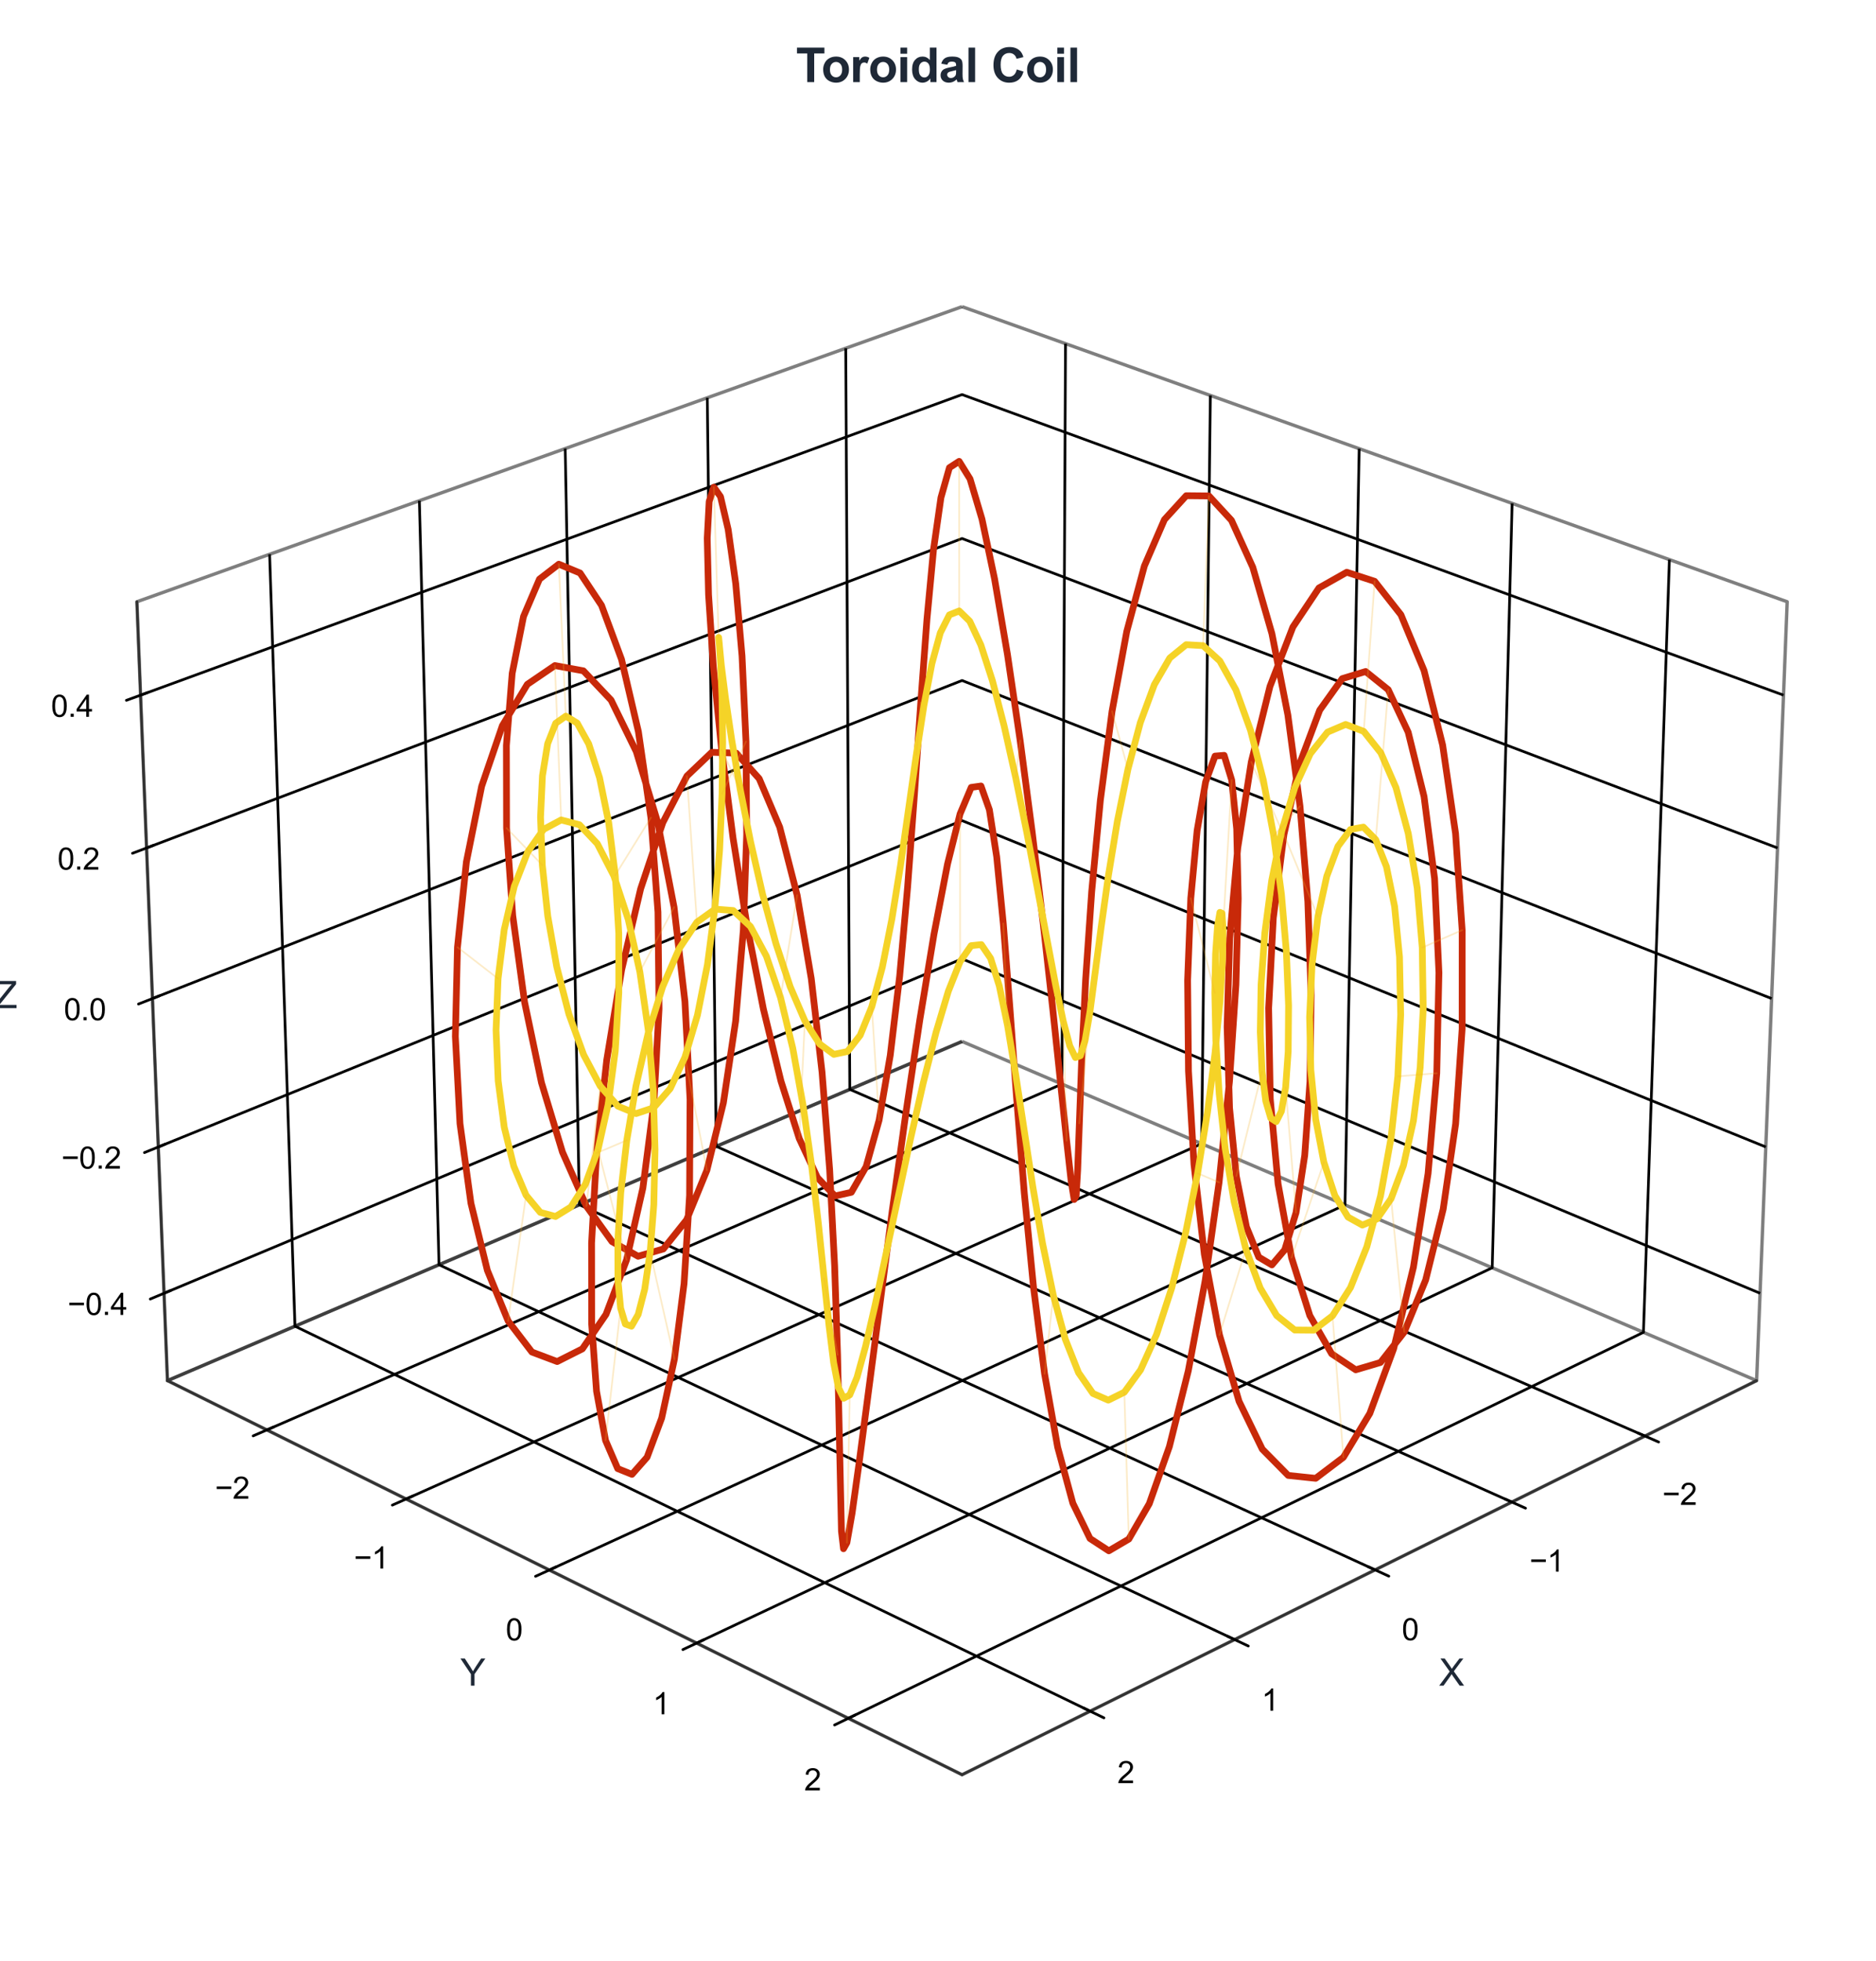 <?xml version="1.0" encoding="utf-8" standalone="no"?>
<!DOCTYPE svg PUBLIC "-//W3C//DTD SVG 1.1//EN"
  "http://www.w3.org/Graphics/SVG/1.1/DTD/svg11.dtd">
<svg xmlns:xlink="http://www.w3.org/1999/xlink" viewBox="0 0 558.12 583.141" xmlns="http://www.w3.org/2000/svg" version="1.1">
 <defs>
  <style type="text/css">*{stroke-linejoin: round; stroke-linecap: butt}</style>
 </defs>
 <g id="figure_1">
  <g id="patch_1">
   <path d="M 0 583.141 
L 558.12 583.141 
L 558.12 0 
L 0 0 
z
" style="fill: #ffffff"/>
  </g>
  <g id="patch_2">
   <path d="M 14.4 568.741 
L 543.72 568.741 
L 543.72 39.421 
L 14.4 39.421 
z
" style="fill: #ffffff"/>
  </g>
  <g id="pane3d_1">
   <g id="patch_3">
    <path d="M 286.213 309.689 
L 522.606 410.548 
L 531.698 178.938 
L 286.213 91.189 
" style="fill: none; opacity: 0.5; stroke: #000000; stroke-linejoin: miter"/>
   </g>
  </g>
  <g id="pane3d_2">
   <g id="patch_4">
    <path d="M 286.213 309.689 
L 49.82 410.548 
L 40.728 178.938 
L 286.213 91.189 
" style="fill: none; opacity: 0.5; stroke: #000000; stroke-linejoin: miter"/>
   </g>
  </g>
  <g id="pane3d_3">
   <g id="patch_5">
    <path d="M 286.213 309.689 
L 49.82 410.548 
L 286.213 527.735 
L 522.606 410.548 
" style="fill: none; opacity: 0.5; stroke: #000000; stroke-linejoin: miter"/>
   </g>
  </g>
  <g id="grid3d_1">
   <g id="Line3DCollection_1">
    <path d="M 489.373 427.023 
L 252.819 323.937 
L 251.614 103.557 
" style="fill: none; stroke: #000000; stroke-width: 0.8"/>
    <path d="M 449.771 446.655 
L 213.094 340.886 
L 210.423 118.281 
" style="fill: none; stroke: #000000; stroke-width: 0.8"/>
    <path d="M 409.093 466.82 
L 172.368 358.262 
L 168.154 133.39 
" style="fill: none; stroke: #000000; stroke-width: 0.8"/>
    <path d="M 367.294 487.541 
L 130.602 376.082 
L 124.765 148.899 
" style="fill: none; stroke: #000000; stroke-width: 0.8"/>
    <path d="M 324.327 508.841 
L 87.755 394.363 
L 80.211 164.825 
" style="fill: none; stroke: #000000; stroke-width: 0.8"/>
   </g>
  </g>
  <g id="grid3d_2">
   <g id="Line3DCollection_2">
    <path d="M 316.996 102.193 
L 315.925 322.366 
L 79.386 425.206 
" style="fill: none; stroke: #000000; stroke-width: 0.8"/>
    <path d="M 360.088 117.596 
L 357.485 340.098 
L 120.813 445.742 
" style="fill: none; stroke: #000000; stroke-width: 0.8"/>
    <path d="M 404.362 133.422 
L 400.144 358.299 
L 163.419 466.863 
" style="fill: none; stroke: #000000; stroke-width: 0.8"/>
    <path d="M 449.865 149.687 
L 443.945 376.987 
L 207.256 488.594 
" style="fill: none; stroke: #000000; stroke-width: 0.8"/>
    <path d="M 496.651 166.41 
L 488.935 396.182 
L 252.379 510.963 
" style="fill: none; stroke: #000000; stroke-width: 0.8"/>
   </g>
  </g>
  <g id="grid3d_3">
   <g id="Line3DCollection_3">
    <path d="M 48.8 384.567 
L 286.213 285.12 
L 523.626 384.567 
" style="fill: none; stroke: #000000; stroke-width: 0.8"/>
    <path d="M 47.092 341.063 
L 286.213 244.014 
L 525.334 341.063 
" style="fill: none; stroke: #000000; stroke-width: 0.8"/>
    <path d="M 45.36 296.928 
L 286.213 202.354 
L 527.066 296.928 
" style="fill: none; stroke: #000000; stroke-width: 0.8"/>
    <path d="M 43.602 252.149 
L 286.213 160.13 
L 528.824 252.149 
" style="fill: none; stroke: #000000; stroke-width: 0.8"/>
    <path d="M 41.819 206.712 
L 286.213 117.33 
L 530.607 206.712 
" style="fill: none; stroke: #000000; stroke-width: 0.8"/>
   </g>
  </g>
  <g id="axis3d_1">
   <g id="line2d_1">
    <path d="M 522.606 410.548 
L 286.213 527.735 
" style="fill: none; stroke: #333333; stroke-width: 0.8; stroke-linecap: round"/>
   </g>
   <g id="xtick_1">
    <g id="line2d_2">
     <path d="M 286.213 296.928 
" clip-path="url(#pe29c338552)" style="fill: none; stroke: #333333; stroke-width: 0.8; stroke-linecap: round"/>
    </g>
    <g id="line2d_3">
     <path d="M 487.339 426.136 
L 493.449 428.8 
" style="fill: none; stroke: #000000; stroke-width: 0.8; stroke-linecap: round"/>
    </g>
    <g id="text_1">
     <!-- −2 -->
     <g transform="translate(494.556 447.497) scale(0.09 -0.09)">
      <defs>
       <path id="ArialMT-2212" d="M 3381 1997 
L 356 1997 
L 356 2522 
L 3381 2522 
L 3381 1997 
z
" transform="scale(0.016)"/>
       <path id="ArialMT-32" d="M 3222 541 
L 3222 0 
L 194 0 
Q 188 203 259 391 
Q 375 700 629 1000 
Q 884 1300 1366 1694 
Q 2113 2306 2375 2664 
Q 2638 3022 2638 3341 
Q 2638 3675 2398 3904 
Q 2159 4134 1775 4134 
Q 1369 4134 1125 3890 
Q 881 3647 878 3216 
L 300 3275 
Q 359 3922 746 4261 
Q 1134 4600 1788 4600 
Q 2447 4600 2831 4234 
Q 3216 3869 3216 3328 
Q 3216 3053 3103 2787 
Q 2991 2522 2730 2228 
Q 2469 1934 1863 1422 
Q 1356 997 1212 845 
Q 1069 694 975 541 
L 3222 541 
z
" transform="scale(0.016)"/>
      </defs>
      <use xlink:href="#ArialMT-2212"/>
      <use xlink:href="#ArialMT-32" transform="translate(58.398 0)"/>
     </g>
    </g>
   </g>
   <g id="xtick_2">
    <g id="line2d_4">
     <path d="M 286.213 296.928 
" clip-path="url(#pe29c338552)" style="fill: none; stroke: #333333; stroke-width: 0.8; stroke-linecap: round"/>
    </g>
    <g id="line2d_5">
     <path d="M 447.734 445.744 
L 453.854 448.479 
" style="fill: none; stroke: #000000; stroke-width: 0.8; stroke-linecap: round"/>
    </g>
    <g id="text_2">
     <!-- −1 -->
     <g transform="translate(455.029 467.349) scale(0.09 -0.09)">
      <defs>
       <path id="ArialMT-31" d="M 2384 0 
L 1822 0 
L 1822 3584 
Q 1619 3391 1289 3197 
Q 959 3003 697 2906 
L 697 3450 
Q 1169 3672 1522 3987 
Q 1875 4303 2022 4600 
L 2384 4600 
L 2384 0 
z
" transform="scale(0.016)"/>
      </defs>
      <use xlink:href="#ArialMT-2212"/>
      <use xlink:href="#ArialMT-31" transform="translate(58.398 0)"/>
     </g>
    </g>
   </g>
   <g id="xtick_3">
    <g id="line2d_6">
     <path d="M 286.213 296.928 
" clip-path="url(#pe29c338552)" style="fill: none; stroke: #333333; stroke-width: 0.8; stroke-linecap: round"/>
    </g>
    <g id="line2d_7">
     <path d="M 407.053 465.885 
L 413.18 468.695 
" style="fill: none; stroke: #000000; stroke-width: 0.8; stroke-linecap: round"/>
    </g>
    <g id="text_3">
     <!-- 0 -->
     <g transform="translate(417.053 487.742) scale(0.09 -0.09)">
      <defs>
       <path id="ArialMT-30" d="M 266 2259 
Q 266 3072 433 3567 
Q 600 4063 929 4331 
Q 1259 4600 1759 4600 
Q 2128 4600 2406 4451 
Q 2684 4303 2865 4023 
Q 3047 3744 3150 3342 
Q 3253 2941 3253 2259 
Q 3253 1453 3087 958 
Q 2922 463 2592 192 
Q 2263 -78 1759 -78 
Q 1097 -78 719 397 
Q 266 969 266 2259 
z
M 844 2259 
Q 844 1131 1108 757 
Q 1372 384 1759 384 
Q 2147 384 2411 759 
Q 2675 1134 2675 2259 
Q 2675 3391 2411 3762 
Q 2147 4134 1753 4134 
Q 1366 4134 1134 3806 
Q 844 3388 844 2259 
z
" transform="scale(0.016)"/>
      </defs>
      <use xlink:href="#ArialMT-30"/>
     </g>
    </g>
   </g>
   <g id="xtick_4">
    <g id="line2d_8">
     <path d="M 286.213 296.928 
" clip-path="url(#pe29c338552)" style="fill: none; stroke: #333333; stroke-width: 0.8; stroke-linecap: round"/>
    </g>
    <g id="line2d_9">
     <path d="M 365.252 486.58 
L 371.385 489.468 
" style="fill: none; stroke: #000000; stroke-width: 0.8; stroke-linecap: round"/>
    </g>
    <g id="text_4">
     <!-- 1 -->
     <g transform="translate(375.329 508.697) scale(0.09 -0.09)">
      <use xlink:href="#ArialMT-31"/>
     </g>
    </g>
   </g>
   <g id="xtick_5">
    <g id="line2d_10">
     <path d="M 286.213 296.928 
" clip-path="url(#pe29c338552)" style="fill: none; stroke: #333333; stroke-width: 0.8; stroke-linecap: round"/>
    </g>
    <g id="line2d_11">
     <path d="M 322.285 507.853 
L 328.42 510.822 
" style="fill: none; stroke: #000000; stroke-width: 0.8; stroke-linecap: round"/>
    </g>
    <g id="text_5">
     <!-- 2 -->
     <g transform="translate(332.437 530.238) scale(0.09 -0.09)">
      <use xlink:href="#ArialMT-32"/>
     </g>
    </g>
   </g>
   <g id="text_6">
    <!-- X -->
    <g style="fill: #1f2937" transform="translate(428.128 501.245) scale(0.11 -0.11)">
     <defs>
      <path id="ArialMT-58" d="M 28 0 
L 1800 2388 
L 238 4581 
L 959 4581 
L 1791 3406 
Q 2050 3041 2159 2844 
Q 2313 3094 2522 3366 
L 3444 4581 
L 4103 4581 
L 2494 2422 
L 4228 0 
L 3478 0 
L 2325 1634 
Q 2228 1775 2125 1941 
Q 1972 1691 1906 1597 
L 756 0 
L 28 0 
z
" transform="scale(0.016)"/>
     </defs>
     <use xlink:href="#ArialMT-58"/>
    </g>
   </g>
  </g>
  <g id="axis3d_2">
   <g id="line2d_12">
    <path d="M 49.82 410.548 
L 286.213 527.735 
" style="fill: none; stroke: #333333; stroke-width: 0.8; stroke-linecap: round"/>
   </g>
   <g id="xtick_6">
    <g id="line2d_13">
     <path d="M 286.213 296.928 
" clip-path="url(#pe29c338552)" style="fill: none; stroke: #333333; stroke-width: 0.8; stroke-linecap: round"/>
    </g>
    <g id="line2d_14">
     <path d="M 81.421 424.321 
L 75.311 426.978 
" style="fill: none; stroke: #000000; stroke-width: 0.8; stroke-linecap: round"/>
    </g>
    <g id="text_7">
     <!-- −2 -->
     <g transform="translate(63.949 445.659) scale(0.09 -0.09)">
      <use xlink:href="#ArialMT-2212"/>
      <use xlink:href="#ArialMT-32" transform="translate(58.398 0)"/>
     </g>
    </g>
   </g>
   <g id="xtick_7">
    <g id="line2d_15">
     <path d="M 286.213 296.928 
" clip-path="url(#pe29c338552)" style="fill: none; stroke: #333333; stroke-width: 0.8; stroke-linecap: round"/>
    </g>
    <g id="line2d_16">
     <path d="M 122.85 444.832 
L 116.731 447.564 
" style="fill: none; stroke: #000000; stroke-width: 0.8; stroke-linecap: round"/>
    </g>
    <g id="text_8">
     <!-- −1 -->
     <g transform="translate(105.297 466.426) scale(0.09 -0.09)">
      <use xlink:href="#ArialMT-2212"/>
      <use xlink:href="#ArialMT-31" transform="translate(58.398 0)"/>
     </g>
    </g>
   </g>
   <g id="xtick_8">
    <g id="line2d_17">
     <path d="M 286.213 296.928 
" clip-path="url(#pe29c338552)" style="fill: none; stroke: #333333; stroke-width: 0.8; stroke-linecap: round"/>
    </g>
    <g id="line2d_18">
     <path d="M 165.459 465.927 
L 159.332 468.737 
" style="fill: none; stroke: #000000; stroke-width: 0.8; stroke-linecap: round"/>
    </g>
    <g id="text_9">
     <!-- 0 -->
     <g transform="translate(150.454 487.785) scale(0.09 -0.09)">
      <use xlink:href="#ArialMT-30"/>
     </g>
    </g>
   </g>
   <g id="xtick_9">
    <g id="line2d_19">
     <path d="M 286.213 296.928 
" clip-path="url(#pe29c338552)" style="fill: none; stroke: #333333; stroke-width: 0.8; stroke-linecap: round"/>
    </g>
    <g id="line2d_20">
     <path d="M 209.298 487.632 
L 203.165 490.523 
" style="fill: none; stroke: #000000; stroke-width: 0.8; stroke-linecap: round"/>
    </g>
    <g id="text_10">
     <!-- 1 -->
     <g transform="translate(194.213 509.762) scale(0.09 -0.09)">
      <use xlink:href="#ArialMT-31"/>
     </g>
    </g>
   </g>
   <g id="xtick_10">
    <g id="line2d_21">
     <path d="M 286.213 296.928 
" clip-path="url(#pe29c338552)" style="fill: none; stroke: #333333; stroke-width: 0.8; stroke-linecap: round"/>
    </g>
    <g id="line2d_22">
     <path d="M 254.422 509.972 
L 248.286 512.949 
" style="fill: none; stroke: #000000; stroke-width: 0.8; stroke-linecap: round"/>
    </g>
    <g id="text_11">
     <!-- 2 -->
     <g transform="translate(239.257 532.385) scale(0.09 -0.09)">
      <use xlink:href="#ArialMT-32"/>
     </g>
    </g>
   </g>
   <g id="text_12">
    <!-- Y -->
    <g style="fill: #1f2937" transform="translate(136.961 501.245) scale(0.11 -0.11)">
     <defs>
      <path id="ArialMT-59" d="M 1784 0 
L 1784 1941 
L 19 4581 
L 756 4581 
L 1659 3200 
Q 1909 2813 2125 2425 
Q 2331 2784 2625 3234 
L 3513 4581 
L 4219 4581 
L 2391 1941 
L 2391 0 
L 1784 0 
z
" transform="scale(0.016)"/>
     </defs>
     <use xlink:href="#ArialMT-59"/>
    </g>
   </g>
  </g>
  <g id="axis3d_3">
   <g id="line2d_23">
    <path d="M 49.82 410.548 
L 40.728 178.938 
" style="fill: none; stroke: #333333; stroke-width: 0.8; stroke-linecap: round"/>
   </g>
   <g id="xtick_11">
    <g id="line2d_24">
     <path d="M 286.213 296.928 
" style="fill: none; stroke: #333333; stroke-width: 0.8; stroke-linecap: round"/>
    </g>
    <g id="line2d_25">
     <path d="M 50.841 383.712 
L 44.711 386.28 
" style="fill: none; stroke: #000000; stroke-width: 0.8; stroke-linecap: round"/>
    </g>
    <g id="text_13">
     <!-- −0.4 -->
     <g transform="translate(20.11 391.009) scale(0.09 -0.09)">
      <defs>
       <path id="ArialMT-2e" d="M 581 0 
L 581 641 
L 1222 641 
L 1222 0 
L 581 0 
z
" transform="scale(0.016)"/>
       <path id="ArialMT-34" d="M 2069 0 
L 2069 1097 
L 81 1097 
L 81 1613 
L 2172 4581 
L 2631 4581 
L 2631 1613 
L 3250 1613 
L 3250 1097 
L 2631 1097 
L 2631 0 
L 2069 0 
z
M 2069 1613 
L 2069 3678 
L 634 1613 
L 2069 1613 
z
" transform="scale(0.016)"/>
      </defs>
      <use xlink:href="#ArialMT-2212"/>
      <use xlink:href="#ArialMT-30" transform="translate(58.398 0)"/>
      <use xlink:href="#ArialMT-2e" transform="translate(114.014 0)"/>
      <use xlink:href="#ArialMT-34" transform="translate(141.797 0)"/>
     </g>
    </g>
   </g>
   <g id="xtick_12">
    <g id="line2d_26">
     <path d="M 286.213 296.928 
" style="fill: none; stroke: #333333; stroke-width: 0.8; stroke-linecap: round"/>
    </g>
    <g id="line2d_27">
     <path d="M 49.149 340.228 
L 42.972 342.735 
" style="fill: none; stroke: #000000; stroke-width: 0.8; stroke-linecap: round"/>
    </g>
    <g id="text_14">
     <!-- −0.2 -->
     <g transform="translate(18.26 347.505) scale(0.09 -0.09)">
      <use xlink:href="#ArialMT-2212"/>
      <use xlink:href="#ArialMT-30" transform="translate(58.398 0)"/>
      <use xlink:href="#ArialMT-2e" transform="translate(114.014 0)"/>
      <use xlink:href="#ArialMT-32" transform="translate(141.797 0)"/>
     </g>
    </g>
   </g>
   <g id="xtick_13">
    <g id="line2d_28">
     <path d="M 286.213 296.928 
" style="fill: none; stroke: #333333; stroke-width: 0.8; stroke-linecap: round"/>
    </g>
    <g id="line2d_29">
     <path d="M 47.432 296.114 
L 41.207 298.559 
" style="fill: none; stroke: #000000; stroke-width: 0.8; stroke-linecap: round"/>
    </g>
    <g id="text_15">
     <!-- 0.0 -->
     <g transform="translate(19.011 303.37) scale(0.09 -0.09)">
      <use xlink:href="#ArialMT-30"/>
      <use xlink:href="#ArialMT-2e" transform="translate(55.615 0)"/>
      <use xlink:href="#ArialMT-30" transform="translate(83.398 0)"/>
     </g>
    </g>
   </g>
   <g id="xtick_14">
    <g id="line2d_30">
     <path d="M 286.213 296.928 
" style="fill: none; stroke: #333333; stroke-width: 0.8; stroke-linecap: round"/>
    </g>
    <g id="line2d_31">
     <path d="M 45.691 251.357 
L 39.417 253.737 
" style="fill: none; stroke: #000000; stroke-width: 0.8; stroke-linecap: round"/>
    </g>
    <g id="text_16">
     <!-- 0.2 -->
     <g transform="translate(17.107 258.591) scale(0.09 -0.09)">
      <use xlink:href="#ArialMT-30"/>
      <use xlink:href="#ArialMT-2e" transform="translate(55.615 0)"/>
      <use xlink:href="#ArialMT-32" transform="translate(83.398 0)"/>
     </g>
    </g>
   </g>
   <g id="xtick_15">
    <g id="line2d_32">
     <path d="M 286.213 296.928 
" style="fill: none; stroke: #333333; stroke-width: 0.8; stroke-linecap: round"/>
    </g>
    <g id="line2d_33">
     <path d="M 43.924 205.942 
L 37.6 208.255 
" style="fill: none; stroke: #000000; stroke-width: 0.8; stroke-linecap: round"/>
    </g>
    <g id="text_17">
     <!-- 0.4 -->
     <g transform="translate(15.174 213.154) scale(0.09 -0.09)">
      <use xlink:href="#ArialMT-30"/>
      <use xlink:href="#ArialMT-2e" transform="translate(55.615 0)"/>
      <use xlink:href="#ArialMT-34" transform="translate(83.398 0)"/>
     </g>
    </g>
   </g>
   <g id="text_18">
    <!-- Z -->
    <g style="fill: #1f2937" transform="translate(-1.682 299.772) scale(0.11 -0.11)">
     <defs>
      <path id="ArialMT-5a" d="M 128 0 
L 128 563 
L 2475 3497 
Q 2725 3809 2950 4041 
L 394 4041 
L 394 4581 
L 3675 4581 
L 3675 4041 
L 1103 863 
L 825 541 
L 3750 541 
L 3750 0 
L 128 0 
z
" transform="scale(0.016)"/>
     </defs>
     <use xlink:href="#ArialMT-5a"/>
    </g>
   </g>
  </g>
  <g id="axes_1">
   <g id="line2d_34">
    <path d="M 177.494 342.875 
L 180.511 315.172 
L 184.945 288.369 
L 190.597 264.293 
L 197.183 244.624 
L 204.364 230.76 
L 211.772 223.698 
L 219.046 223.957 
L 225.863 231.535 
L 231.959 245.929 
L 237.155 266.184 
L 241.355 290.985 
L 244.555 318.764 
L 246.826 347.813 
L 248.307 376.396 
L 249.181 402.843 
L 250.338 455.342 
L 250.946 460.54 
L 251.961 458.733 
L 253.5 449.976 
L 255.629 434.73 
L 265.383 360.507 
L 269.444 331.397 
L 273.663 303.185 
L 277.868 277.778 
L 281.898 256.917 
L 285.621 242.034 
L 288.949 234.136 
L 291.849 233.726 
L 294.345 240.773 
L 296.516 254.731 
L 298.483 274.599 
L 300.4 299.016 
L 302.432 326.368 
L 304.745 354.906 
L 307.485 382.854 
L 310.765 408.509 
L 314.655 430.328 
L 319.174 446.997 
L 324.283 457.497 
L 329.886 461.152 
L 335.829 457.668 
L 341.912 447.16 
L 347.898 430.166 
L 353.525 407.636 
L 358.533 380.898 
L 362.681 351.594 
L 365.777 321.584 
L 367.692 292.822 
L 368.387 267.214 
L 367.918 246.469 
L 366.437 231.958 
L 364.188 224.608 
L 361.483 224.83 
L 358.681 232.492 
L 356.154 246.949 
L 354.262 267.107 
L 353.321 291.519 
L 353.583 318.503 
L 355.217 346.256 
L 358.298 372.974 
L 362.804 396.953 
L 368.617 416.683 
L 375.529 430.916 
L 383.25 438.736 
L 391.429 439.596 
L 399.665 433.354 
L 407.533 420.285 
L 414.611 401.081 
L 420.5 376.827 
L 424.862 348.949 
L 427.443 319.141 
L 428.094 289.267 
L 426.795 261.233 
L 423.663 236.857 
L 418.942 217.726 
L 412.998 205.073 
L 406.286 199.676 
L 399.319 201.799 
L 392.622 211.17 
L 386.698 227.016 
L 381.982 248.13 
L 378.816 272.97 
L 377.427 299.785 
L 377.91 326.734 
L 380.233 352.017 
L 384.242 373.976 
L 389.674 391.192 
L 396.177 402.558 
L 403.336 407.327 
L 410.694 405.152 
L 417.78 396.095 
L 424.137 380.624 
L 429.346 359.598 
L 433.053 334.22 
L 434.991 305.981 
L 434.999 276.582 
L 433.036 247.833 
L 429.188 221.542 
L 423.663 199.389 
L 416.783 182.805 
L 408.96 172.857 
L 400.666 170.162 
L 392.399 174.831 
L 384.638 186.454 
L 377.813 204.136 
L 372.267 226.567 
L 368.238 252.13 
L 365.84 279.024 
L 365.068 305.402 
L 365.799 329.498 
L 367.816 349.737 
L 370.823 364.823 
L 374.474 373.81 
L 378.395 376.136 
L 382.213 371.646 
L 385.573 360.585 
L 388.161 343.579 
L 389.721 321.607 
L 390.066 295.941 
L 389.087 268.095 
L 386.761 239.738 
L 383.15 212.607 
L 378.396 188.402 
L 372.71 168.675 
L 366.364 154.72 
L 359.659 147.467 
L 352.912 147.401 
L 346.425 154.513 
L 340.461 168.287 
L 335.224 187.739 
L 330.845 211.489 
L 327.376 237.875 
L 324.788 265.084 
L 322.986 291.288 
L 321.817 314.773 
L 320.61 347.942 
L 320.161 355.629 
L 319.561 356.689 
L 318.655 351.094 
L 317.325 339.201 
L 313.163 299.695 
L 310.333 274.407 
L 307.078 247.364 
L 303.499 220.195 
L 299.723 194.58 
L 295.891 172.142 
L 292.14 154.353 
L 288.594 142.42 
L 285.349 137.189 
L 282.459 139.067 
L 279.935 147.974 
L 277.736 163.335 
L 275.776 184.12 
L 273.934 208.925 
L 272.065 236.081 
L 270.019 263.789 
L 267.654 290.26 
L 264.853 313.834 
L 261.538 333.088 
L 257.674 346.909 
L 253.276 354.547 
L 248.412 355.631 
L 243.194 350.176 
L 237.777 338.562 
L 232.348 321.511 
L 227.114 300.051 
L 222.292 275.461 
L 218.089 249.223 
L 214.688 222.945 
L 212.23 198.281 
L 210.798 176.835 
L 210.404 160.054 
L 210.98 149.123 
L 212.372 144.866 
L 214.354 147.668 
L 216.635 157.431 
L 218.884 173.57 
L 220.759 195.054 
L 221.936 220.491 
L 222.136 248.241 
L 221.149 276.543 
L 218.852 303.647 
L 215.214 327.93 
L 210.301 347.996 
L 204.268 362.739 
L 197.348 371.396 
L 189.838 373.566 
L 182.082 369.214 
L 174.453 358.666 
L 167.334 342.588 
L 161.095 321.957 
L 156.071 298.02 
L 152.54 272.242 
L 150.701 246.237 
L 150.653 221.68 
L 152.382 200.209 
L 155.749 183.311 
L 160.494 172.21 
L 166.252 167.765 
L 172.573 170.389 
L 178.958 180.009 
L 184.902 196.067 
L 189.932 217.565 
L 193.648 243.149 
L 195.751 271.222 
L 196.065 300.063 
L 194.541 327.953 
L 191.258 353.28 
L 186.409 374.628 
L 180.288 390.847 
L 173.265 401.096 
L 165.766 404.876 
L 158.247 402.042 
L 151.173 392.812 
L 144.99 377.756 
L 140.102 357.782 
L 136.847 334.1 
L 135.469 308.179 
L 136.102 281.668 
L 138.752 256.308 
L 143.29 233.821 
L 149.456 215.784 
L 156.874 203.504 
L 165.082 197.912 
L 173.564 199.479 
L 181.798 208.178 
L 189.297 223.491 
L 195.647 244.457 
L 200.536 269.756 
L 203.772 297.826 
L 205.292 326.967 
L 205.151 355.468 
L 203.514 381.695 
L 200.637 404.186 
L 196.844 421.711 
L 192.506 433.328 
L 188.017 438.416 
L 183.772 436.709 
L 180.147 428.313 
L 177.474 413.709 
L 176.026 393.751 
L 175.999 369.64 
L 177.494 342.875 
L 177.494 342.875 
" clip-path="url(#pe29c338552)" style="fill: none; stroke: #c82909; stroke-width: 2; stroke-linecap: round"/>
   </g>
   <g id="line2d_35">
    <path d="M 186.474 339.08 
L 189.208 322.919 
L 192.806 307.342 
L 197.143 293.413 
L 202.051 282.104 
L 207.329 274.218 
L 212.761 270.334 
L 218.137 270.758 
L 223.267 275.508 
L 227.995 284.309 
L 232.21 296.628 
L 235.852 311.708 
L 238.912 328.629 
L 241.428 346.371 
L 243.478 363.878 
L 246.633 394.157 
L 248.002 405.171 
L 249.412 412.527 
L 250.981 415.799 
L 252.809 414.793 
L 254.967 409.565 
L 257.492 400.424 
L 260.388 387.924 
L 270.843 338.833 
L 274.646 322.125 
L 278.441 307.098 
L 282.133 294.757 
L 285.643 285.93 
L 288.919 281.203 
L 291.94 280.882 
L 294.717 284.97 
L 297.295 293.172 
L 299.745 304.927 
L 302.158 319.45 
L 307.267 352.897 
L 310.153 369.691 
L 313.359 385.12 
L 316.928 398.223 
L 320.87 408.181 
L 325.159 414.362 
L 329.734 416.352 
L 334.499 413.987 
L 339.329 407.36 
L 344.079 396.828 
L 348.591 382.995 
L 352.711 366.684 
L 356.296 348.891 
L 359.236 330.728 
L 361.457 313.345 
L 362.939 297.851 
L 363.713 285.235 
L 363.87 276.292 
L 363.548 271.563 
L 362.929 271.298 
L 362.221 275.438 
L 361.643 283.629 
L 361.411 295.248 
L 361.716 309.458 
L 362.714 325.264 
L 364.512 341.588 
L 367.16 357.33 
L 370.65 371.445 
L 374.912 382.994 
L 379.817 391.202 
L 385.189 395.498 
L 390.808 395.549 
L 396.428 391.277 
L 401.786 382.869 
L 406.626 370.768 
L 410.711 355.656 
L 413.839 338.412 
L 415.865 320.067 
L 416.708 301.735 
L 416.362 284.545 
L 414.901 269.558 
L 412.472 257.698 
L 409.291 249.677 
L 405.625 245.945 
L 401.772 246.66 
L 398.04 251.672 
L 394.725 260.544 
L 392.088 272.581 
L 390.336 286.887 
L 389.61 302.428 
L 389.976 318.109 
L 391.422 332.838 
L 393.861 345.602 
L 397.137 355.524 
L 401.04 361.912 
L 405.315 364.298 
L 409.682 362.464 
L 413.851 356.448 
L 417.541 346.548 
L 420.498 333.3 
L 422.508 317.456 
L 423.415 299.934 
L 423.127 281.772 
L 421.628 264.06 
L 418.976 247.872 
L 415.303 234.197 
L 410.802 223.865 
L 405.722 217.488 
L 400.339 215.416 
L 394.946 217.707 
L 389.823 224.121 
L 385.224 234.142 
L 381.351 247.011 
L 378.348 261.787 
L 376.288 277.414 
L 375.175 292.795 
L 374.943 306.869 
L 375.466 318.674 
L 376.571 327.41 
L 378.052 332.482 
L 379.682 333.528 
L 381.231 330.439 
L 382.483 323.359 
L 383.245 312.675 
L 383.358 298.993 
L 382.711 283.106 
L 381.24 265.949 
L 378.934 248.544 
L 375.838 231.943 
L 372.041 217.162 
L 367.677 205.114 
L 362.908 196.546 
L 357.918 191.987 
L 352.892 191.702 
L 348.009 195.671 
L 343.422 203.587 
L 339.251 214.877 
L 335.573 228.74 
L 332.421 244.213 
L 329.779 260.233 
L 327.595 275.721 
L 324.231 301.115 
L 322.819 309.38 
L 321.425 313.927 
L 319.936 314.472 
L 318.257 310.981 
L 316.315 303.663 
L 314.069 292.956 
L 305.505 247.68 
L 302.176 231.253 
L 298.728 215.832 
L 295.244 202.389 
L 291.81 191.787 
L 288.499 184.721 
L 285.368 181.666 
L 282.45 182.838 
L 279.75 188.174 
L 277.245 197.331 
L 274.886 209.709 
L 272.601 224.495 
L 267.913 257.338 
L 265.336 273.287 
L 262.505 287.573 
L 259.371 299.326 
L 255.911 307.852 
L 252.134 312.668 
L 248.08 313.525 
L 243.819 310.413 
L 239.446 303.556 
L 235.078 293.399 
L 230.842 280.58 
L 226.871 265.899 
L 223.291 250.273 
L 220.21 234.688 
L 217.712 220.147 
L 215.842 207.604 
L 214.604 197.905 
L 213.8 189.543 
L 214.007 191.546 
L 214.407 197.669 
L 214.807 207.568 
L 215.009 220.646 
L 214.821 236.099 
L 214.078 252.975 
L 212.652 270.244 
L 210.465 286.866 
L 207.493 301.864 
L 203.769 314.378 
L 199.383 323.719 
L 194.474 329.397 
L 189.222 331.144 
L 183.842 328.929 
L 178.563 322.946 
L 173.621 313.611 
L 169.245 301.536 
L 165.637 287.5 
L 162.963 272.407 
L 161.338 257.243 
L 160.814 243.016 
L 161.374 230.694 
L 162.93 221.144 
L 165.324 215.066 
L 168.34 212.946 
L 171.713 215.013 
L 175.154 221.218 
L 178.368 231.24 
L 181.077 244.506 
L 183.045 260.239 
L 184.089 277.506 
L 184.098 295.297 
L 183.033 312.582 
L 180.935 328.38 
L 177.913 341.82 
L 174.141 352.178 
L 169.844 358.922 
L 165.283 361.733 
L 160.741 360.517 
L 156.505 355.413 
L 152.849 346.784 
L 150.019 335.206 
L 148.215 321.434 
L 147.578 306.37 
L 148.18 291.016 
L 150.015 276.409 
L 153.001 263.558 
L 156.976 253.379 
L 161.717 246.622 
L 166.953 243.819 
L 172.382 245.241 
L 177.702 250.88 
L 182.625 260.445 
L 186.905 273.393 
L 190.355 288.966 
L 192.852 306.25 
L 194.349 324.238 
L 194.872 341.896 
L 194.513 358.224 
L 193.423 372.314 
L 191.798 383.394 
L 189.864 390.874 
L 187.865 394.367 
L 186.045 393.714 
L 184.634 388.995 
L 183.835 380.528 
L 183.81 368.859 
L 184.672 354.737 
L 186.474 339.08 
L 186.474 339.08 
" clip-path="url(#pe29c338552)" style="fill: none; stroke: #f5d327; stroke-width: 2; stroke-linecap: round"/>
   </g>
   <g id="line2d_36">
    <path d="M 177.494 342.875 
L 186.474 339.08 
" clip-path="url(#pe29c338552)" style="fill: none; stroke: #f5b027; stroke-opacity: 0.25; stroke-width: 0.5; stroke-linecap: round"/>
   </g>
   <g id="line2d_37">
    <path d="M 204.364 230.76 
L 207.329 274.218 
" clip-path="url(#pe29c338552)" style="fill: none; stroke: #f5b027; stroke-opacity: 0.25; stroke-width: 0.5; stroke-linecap: round"/>
   </g>
   <g id="line2d_38">
    <path d="M 237.155 266.184 
L 232.21 296.628 
" clip-path="url(#pe29c338552)" style="fill: none; stroke: #f5b027; stroke-opacity: 0.25; stroke-width: 0.5; stroke-linecap: round"/>
   </g>
   <g id="line2d_39">
    <path d="M 249.181 402.843 
L 245.17 380.122 
" clip-path="url(#pe29c338552)" style="fill: none; stroke: #f5b027; stroke-opacity: 0.25; stroke-width: 0.5; stroke-linecap: round"/>
   </g>
   <g id="line2d_40">
    <path d="M 251.961 458.733 
L 252.809 414.793 
" clip-path="url(#pe29c338552)" style="fill: none; stroke: #f5b027; stroke-opacity: 0.25; stroke-width: 0.5; stroke-linecap: round"/>
   </g>
   <g id="line2d_41">
    <path d="M 265.383 360.507 
L 267.136 356.114 
" clip-path="url(#pe29c338552)" style="fill: none; stroke: #f5b027; stroke-opacity: 0.25; stroke-width: 0.5; stroke-linecap: round"/>
   </g>
   <g id="line2d_42">
    <path d="M 285.621 242.034 
L 285.643 285.93 
" clip-path="url(#pe29c338552)" style="fill: none; stroke: #f5b027; stroke-opacity: 0.25; stroke-width: 0.5; stroke-linecap: round"/>
   </g>
   <g id="line2d_43">
    <path d="M 298.483 274.599 
L 299.745 304.927 
" clip-path="url(#pe29c338552)" style="fill: none; stroke: #f5b027; stroke-opacity: 0.25; stroke-width: 0.5; stroke-linecap: round"/>
   </g>
   <g id="line2d_44">
    <path d="M 310.765 408.509 
L 313.359 385.12 
" clip-path="url(#pe29c338552)" style="fill: none; stroke: #f5b027; stroke-opacity: 0.25; stroke-width: 0.5; stroke-linecap: round"/>
   </g>
   <g id="line2d_45">
    <path d="M 335.829 457.668 
L 334.499 413.987 
" clip-path="url(#pe29c338552)" style="fill: none; stroke: #f5b027; stroke-opacity: 0.25; stroke-width: 0.5; stroke-linecap: round"/>
   </g>
   <g id="line2d_46">
    <path d="M 362.681 351.594 
L 356.296 348.891 
" clip-path="url(#pe29c338552)" style="fill: none; stroke: #f5b027; stroke-opacity: 0.25; stroke-width: 0.5; stroke-linecap: round"/>
   </g>
   <g id="line2d_47">
    <path d="M 366.437 231.958 
L 363.87 276.292 
" clip-path="url(#pe29c338552)" style="fill: none; stroke: #f5b027; stroke-opacity: 0.25; stroke-width: 0.5; stroke-linecap: round"/>
   </g>
   <g id="line2d_48">
    <path d="M 354.262 267.107 
L 361.411 295.248 
" clip-path="url(#pe29c338552)" style="fill: none; stroke: #f5b027; stroke-opacity: 0.25; stroke-width: 0.5; stroke-linecap: round"/>
   </g>
   <g id="line2d_49">
    <path d="M 362.804 396.953 
L 370.65 371.445 
" clip-path="url(#pe29c338552)" style="fill: none; stroke: #f5b027; stroke-opacity: 0.25; stroke-width: 0.5; stroke-linecap: round"/>
   </g>
   <g id="line2d_50">
    <path d="M 399.665 433.354 
L 396.428 391.277 
" clip-path="url(#pe29c338552)" style="fill: none; stroke: #f5b027; stroke-opacity: 0.25; stroke-width: 0.5; stroke-linecap: round"/>
   </g>
   <g id="line2d_51">
    <path d="M 427.443 319.141 
L 415.865 320.067 
" clip-path="url(#pe29c338552)" style="fill: none; stroke: #f5b027; stroke-opacity: 0.25; stroke-width: 0.5; stroke-linecap: round"/>
   </g>
   <g id="line2d_52">
    <path d="M 412.998 205.073 
L 409.291 249.677 
" clip-path="url(#pe29c338552)" style="fill: none; stroke: #f5b027; stroke-opacity: 0.25; stroke-width: 0.5; stroke-linecap: round"/>
   </g>
   <g id="line2d_53">
    <path d="M 381.982 248.13 
L 392.088 272.581 
" clip-path="url(#pe29c338552)" style="fill: none; stroke: #f5b027; stroke-opacity: 0.25; stroke-width: 0.5; stroke-linecap: round"/>
   </g>
   <g id="line2d_54">
    <path d="M 384.242 373.976 
L 393.861 345.602 
" clip-path="url(#pe29c338552)" style="fill: none; stroke: #f5b027; stroke-opacity: 0.25; stroke-width: 0.5; stroke-linecap: round"/>
   </g>
   <g id="line2d_55">
    <path d="M 417.78 396.095 
L 413.851 356.448 
" clip-path="url(#pe29c338552)" style="fill: none; stroke: #f5b027; stroke-opacity: 0.25; stroke-width: 0.5; stroke-linecap: round"/>
   </g>
   <g id="line2d_56">
    <path d="M 434.999 276.582 
L 423.127 281.772 
" clip-path="url(#pe29c338552)" style="fill: none; stroke: #f5b027; stroke-opacity: 0.25; stroke-width: 0.5; stroke-linecap: round"/>
   </g>
   <g id="line2d_57">
    <path d="M 408.96 172.857 
L 405.722 217.488 
" clip-path="url(#pe29c338552)" style="fill: none; stroke: #f5b027; stroke-opacity: 0.25; stroke-width: 0.5; stroke-linecap: round"/>
   </g>
   <g id="line2d_58">
    <path d="M 372.267 226.567 
L 381.351 247.011 
" clip-path="url(#pe29c338552)" style="fill: none; stroke: #f5b027; stroke-opacity: 0.25; stroke-width: 0.5; stroke-linecap: round"/>
   </g>
   <g id="line2d_59">
    <path d="M 367.816 349.737 
L 375.466 318.674 
" clip-path="url(#pe29c338552)" style="fill: none; stroke: #f5b027; stroke-opacity: 0.25; stroke-width: 0.5; stroke-linecap: round"/>
   </g>
   <g id="line2d_60">
    <path d="M 385.573 360.585 
L 382.483 323.359 
" clip-path="url(#pe29c338552)" style="fill: none; stroke: #f5b027; stroke-opacity: 0.25; stroke-width: 0.5; stroke-linecap: round"/>
   </g>
   <g id="line2d_61">
    <path d="M 386.761 239.738 
L 378.934 248.544 
" clip-path="url(#pe29c338552)" style="fill: none; stroke: #f5b027; stroke-opacity: 0.25; stroke-width: 0.5; stroke-linecap: round"/>
   </g>
   <g id="line2d_62">
    <path d="M 359.659 147.467 
L 357.918 191.987 
" clip-path="url(#pe29c338552)" style="fill: none; stroke: #f5b027; stroke-opacity: 0.25; stroke-width: 0.5; stroke-linecap: round"/>
   </g>
   <g id="line2d_63">
    <path d="M 330.845 211.489 
L 335.573 228.74 
" clip-path="url(#pe29c338552)" style="fill: none; stroke: #f5b027; stroke-opacity: 0.25; stroke-width: 0.5; stroke-linecap: round"/>
   </g>
   <g id="line2d_64">
    <path d="M 321.094 334.051 
L 324.231 301.115 
" clip-path="url(#pe29c338552)" style="fill: none; stroke: #f5b027; stroke-opacity: 0.25; stroke-width: 0.5; stroke-linecap: round"/>
   </g>
   <g id="line2d_65">
    <path d="M 317.325 339.201 
L 316.315 303.663 
" clip-path="url(#pe29c338552)" style="fill: none; stroke: #f5b027; stroke-opacity: 0.25; stroke-width: 0.5; stroke-linecap: round"/>
   </g>
   <g id="line2d_66">
    <path d="M 303.499 220.195 
L 302.176 231.253 
" clip-path="url(#pe29c338552)" style="fill: none; stroke: #f5b027; stroke-opacity: 0.25; stroke-width: 0.5; stroke-linecap: round"/>
   </g>
   <g id="line2d_67">
    <path d="M 285.349 137.189 
L 285.368 181.666 
" clip-path="url(#pe29c338552)" style="fill: none; stroke: #f5b027; stroke-opacity: 0.25; stroke-width: 0.5; stroke-linecap: round"/>
   </g>
   <g id="line2d_68">
    <path d="M 273.934 208.925 
L 272.601 224.495 
" clip-path="url(#pe29c338552)" style="fill: none; stroke: #f5b027; stroke-opacity: 0.25; stroke-width: 0.5; stroke-linecap: round"/>
   </g>
   <g id="line2d_69">
    <path d="M 261.538 333.088 
L 259.371 299.326 
" clip-path="url(#pe29c338552)" style="fill: none; stroke: #f5b027; stroke-opacity: 0.25; stroke-width: 0.5; stroke-linecap: round"/>
   </g>
   <g id="line2d_70">
    <path d="M 237.777 338.562 
L 239.446 303.556 
" clip-path="url(#pe29c338552)" style="fill: none; stroke: #f5b027; stroke-opacity: 0.25; stroke-width: 0.5; stroke-linecap: round"/>
   </g>
   <g id="line2d_71">
    <path d="M 214.688 222.945 
L 220.21 234.688 
" clip-path="url(#pe29c338552)" style="fill: none; stroke: #f5b027; stroke-opacity: 0.25; stroke-width: 0.5; stroke-linecap: round"/>
   </g>
   <g id="line2d_72">
    <path d="M 212.372 144.866 
L 213.8 189.543 
" clip-path="url(#pe29c338552)" style="fill: none; stroke: #f5b027; stroke-opacity: 0.25; stroke-width: 0.5; stroke-linecap: round"/>
   </g>
   <g id="line2d_73">
    <path d="M 221.936 220.491 
L 214.821 236.099 
" clip-path="url(#pe29c338552)" style="fill: none; stroke: #f5b027; stroke-opacity: 0.25; stroke-width: 0.5; stroke-linecap: round"/>
   </g>
   <g id="line2d_74">
    <path d="M 210.301 347.996 
L 203.769 314.378 
" clip-path="url(#pe29c338552)" style="fill: none; stroke: #f5b027; stroke-opacity: 0.25; stroke-width: 0.5; stroke-linecap: round"/>
   </g>
   <g id="line2d_75">
    <path d="M 174.453 358.666 
L 178.563 322.946 
" clip-path="url(#pe29c338552)" style="fill: none; stroke: #f5b027; stroke-opacity: 0.25; stroke-width: 0.5; stroke-linecap: round"/>
   </g>
   <g id="line2d_76">
    <path d="M 150.701 246.237 
L 161.338 257.243 
" clip-path="url(#pe29c338552)" style="fill: none; stroke: #f5b027; stroke-opacity: 0.25; stroke-width: 0.5; stroke-linecap: round"/>
   </g>
   <g id="line2d_77">
    <path d="M 166.252 167.765 
L 168.34 212.946 
" clip-path="url(#pe29c338552)" style="fill: none; stroke: #f5b027; stroke-opacity: 0.25; stroke-width: 0.5; stroke-linecap: round"/>
   </g>
   <g id="line2d_78">
    <path d="M 193.648 243.149 
L 183.045 260.239 
" clip-path="url(#pe29c338552)" style="fill: none; stroke: #f5b027; stroke-opacity: 0.25; stroke-width: 0.5; stroke-linecap: round"/>
   </g>
   <g id="line2d_79">
    <path d="M 186.409 374.628 
L 177.913 341.82 
" clip-path="url(#pe29c338552)" style="fill: none; stroke: #f5b027; stroke-opacity: 0.25; stroke-width: 0.5; stroke-linecap: round"/>
   </g>
   <g id="line2d_80">
    <path d="M 151.173 392.812 
L 156.505 355.413 
" clip-path="url(#pe29c338552)" style="fill: none; stroke: #f5b027; stroke-opacity: 0.25; stroke-width: 0.5; stroke-linecap: round"/>
   </g>
   <g id="line2d_81">
    <path d="M 136.102 281.668 
L 148.18 291.016 
" clip-path="url(#pe29c338552)" style="fill: none; stroke: #f5b027; stroke-opacity: 0.25; stroke-width: 0.5; stroke-linecap: round"/>
   </g>
   <g id="line2d_82">
    <path d="M 165.082 197.912 
L 166.953 243.819 
" clip-path="url(#pe29c338552)" style="fill: none; stroke: #f5b027; stroke-opacity: 0.25; stroke-width: 0.5; stroke-linecap: round"/>
   </g>
   <g id="line2d_83">
    <path d="M 200.536 269.756 
L 190.355 288.966 
" clip-path="url(#pe29c338552)" style="fill: none; stroke: #f5b027; stroke-opacity: 0.25; stroke-width: 0.5; stroke-linecap: round"/>
   </g>
   <g id="line2d_84">
    <path d="M 200.637 404.186 
L 193.423 372.314 
" clip-path="url(#pe29c338552)" style="fill: none; stroke: #f5b027; stroke-opacity: 0.25; stroke-width: 0.5; stroke-linecap: round"/>
   </g>
   <g id="line2d_85">
    <path d="M 180.147 428.313 
L 184.634 388.995 
" clip-path="url(#pe29c338552)" style="fill: none; stroke: #f5b027; stroke-opacity: 0.25; stroke-width: 0.5; stroke-linecap: round"/>
   </g>
   <g id="text_19">
    <!-- Toroidal Coil -->
    <g style="fill: #1f2937" transform="translate(236.803 24.421) scale(0.14 -0.14)">
     <defs>
      <path id="Arial-BoldMT-54" d="M 1497 0 
L 1497 3806 
L 138 3806 
L 138 4581 
L 3778 4581 
L 3778 3806 
L 2422 3806 
L 2422 0 
L 1497 0 
z
" transform="scale(0.016)"/>
      <path id="Arial-BoldMT-6f" d="M 256 1706 
Q 256 2144 472 2553 
Q 688 2963 1083 3178 
Q 1478 3394 1966 3394 
Q 2719 3394 3200 2905 
Q 3681 2416 3681 1669 
Q 3681 916 3195 420 
Q 2709 -75 1972 -75 
Q 1516 -75 1102 131 
Q 688 338 472 736 
Q 256 1134 256 1706 
z
M 1156 1659 
Q 1156 1166 1390 903 
Q 1625 641 1969 641 
Q 2313 641 2545 903 
Q 2778 1166 2778 1666 
Q 2778 2153 2545 2415 
Q 2313 2678 1969 2678 
Q 1625 2678 1390 2415 
Q 1156 2153 1156 1659 
z
" transform="scale(0.016)"/>
      <path id="Arial-BoldMT-72" d="M 1300 0 
L 422 0 
L 422 3319 
L 1238 3319 
L 1238 2847 
Q 1447 3181 1614 3287 
Q 1781 3394 1994 3394 
Q 2294 3394 2572 3228 
L 2300 2463 
Q 2078 2606 1888 2606 
Q 1703 2606 1575 2504 
Q 1447 2403 1373 2137 
Q 1300 1872 1300 1025 
L 1300 0 
z
" transform="scale(0.016)"/>
      <path id="Arial-BoldMT-69" d="M 459 3769 
L 459 4581 
L 1338 4581 
L 1338 3769 
L 459 3769 
z
M 459 0 
L 459 3319 
L 1338 3319 
L 1338 0 
L 459 0 
z
" transform="scale(0.016)"/>
      <path id="Arial-BoldMT-64" d="M 3503 0 
L 2688 0 
L 2688 488 
Q 2484 203 2207 64 
Q 1931 -75 1650 -75 
Q 1078 -75 670 386 
Q 263 847 263 1672 
Q 263 2516 659 2955 
Q 1056 3394 1663 3394 
Q 2219 3394 2625 2931 
L 2625 4581 
L 3503 4581 
L 3503 0 
z
M 1159 1731 
Q 1159 1200 1306 963 
Q 1519 619 1900 619 
Q 2203 619 2415 876 
Q 2628 1134 2628 1647 
Q 2628 2219 2422 2470 
Q 2216 2722 1894 2722 
Q 1581 2722 1370 2473 
Q 1159 2225 1159 1731 
z
" transform="scale(0.016)"/>
      <path id="Arial-BoldMT-61" d="M 1116 2306 
L 319 2450 
Q 453 2931 781 3162 
Q 1109 3394 1756 3394 
Q 2344 3394 2631 3255 
Q 2919 3116 3036 2902 
Q 3153 2688 3153 2116 
L 3144 1091 
Q 3144 653 3186 445 
Q 3228 238 3344 0 
L 2475 0 
Q 2441 88 2391 259 
Q 2369 338 2359 363 
Q 2134 144 1878 34 
Q 1622 -75 1331 -75 
Q 819 -75 523 203 
Q 228 481 228 906 
Q 228 1188 362 1408 
Q 497 1628 739 1745 
Q 981 1863 1438 1950 
Q 2053 2066 2291 2166 
L 2291 2253 
Q 2291 2506 2166 2614 
Q 2041 2722 1694 2722 
Q 1459 2722 1328 2630 
Q 1197 2538 1116 2306 
z
M 2291 1594 
Q 2122 1538 1756 1459 
Q 1391 1381 1278 1306 
Q 1106 1184 1106 997 
Q 1106 813 1243 678 
Q 1381 544 1594 544 
Q 1831 544 2047 700 
Q 2206 819 2256 991 
Q 2291 1103 2291 1419 
L 2291 1594 
z
" transform="scale(0.016)"/>
      <path id="Arial-BoldMT-6c" d="M 459 0 
L 459 4581 
L 1338 4581 
L 1338 0 
L 459 0 
z
" transform="scale(0.016)"/>
      <path id="Arial-BoldMT-20" transform="scale(0.016)"/>
      <path id="Arial-BoldMT-43" d="M 3397 1684 
L 4294 1400 
Q 4088 650 3608 286 
Q 3128 -78 2391 -78 
Q 1478 -78 890 545 
Q 303 1169 303 2250 
Q 303 3394 893 4026 
Q 1484 4659 2447 4659 
Q 3288 4659 3813 4163 
Q 4125 3869 4281 3319 
L 3366 3100 
Q 3284 3456 3026 3662 
Q 2769 3869 2400 3869 
Q 1891 3869 1573 3503 
Q 1256 3138 1256 2319 
Q 1256 1450 1568 1081 
Q 1881 713 2381 713 
Q 2750 713 3015 947 
Q 3281 1181 3397 1684 
z
" transform="scale(0.016)"/>
     </defs>
     <use xlink:href="#Arial-BoldMT-54"/>
     <use xlink:href="#Arial-BoldMT-6f" transform="translate(53.709 0)"/>
     <use xlink:href="#Arial-BoldMT-72" transform="translate(114.793 0)"/>
     <use xlink:href="#Arial-BoldMT-6f" transform="translate(153.709 0)"/>
     <use xlink:href="#Arial-BoldMT-69" transform="translate(214.793 0)"/>
     <use xlink:href="#Arial-BoldMT-64" transform="translate(242.576 0)"/>
     <use xlink:href="#Arial-BoldMT-61" transform="translate(303.66 0)"/>
     <use xlink:href="#Arial-BoldMT-6c" transform="translate(359.275 0)"/>
     <use xlink:href="#Arial-BoldMT-20" transform="translate(387.059 0)"/>
     <use xlink:href="#Arial-BoldMT-43" transform="translate(414.842 0)"/>
     <use xlink:href="#Arial-BoldMT-6f" transform="translate(487.059 0)"/>
     <use xlink:href="#Arial-BoldMT-69" transform="translate(548.143 0)"/>
     <use xlink:href="#Arial-BoldMT-6c" transform="translate(575.926 0)"/>
    </g>
   </g>
  </g>
 </g>
 <defs>
  <clipPath id="pe29c338552">
   <rect x="14.4" y="39.421" width="529.32" height="529.32"/>
  </clipPath>
 </defs>
</svg>
